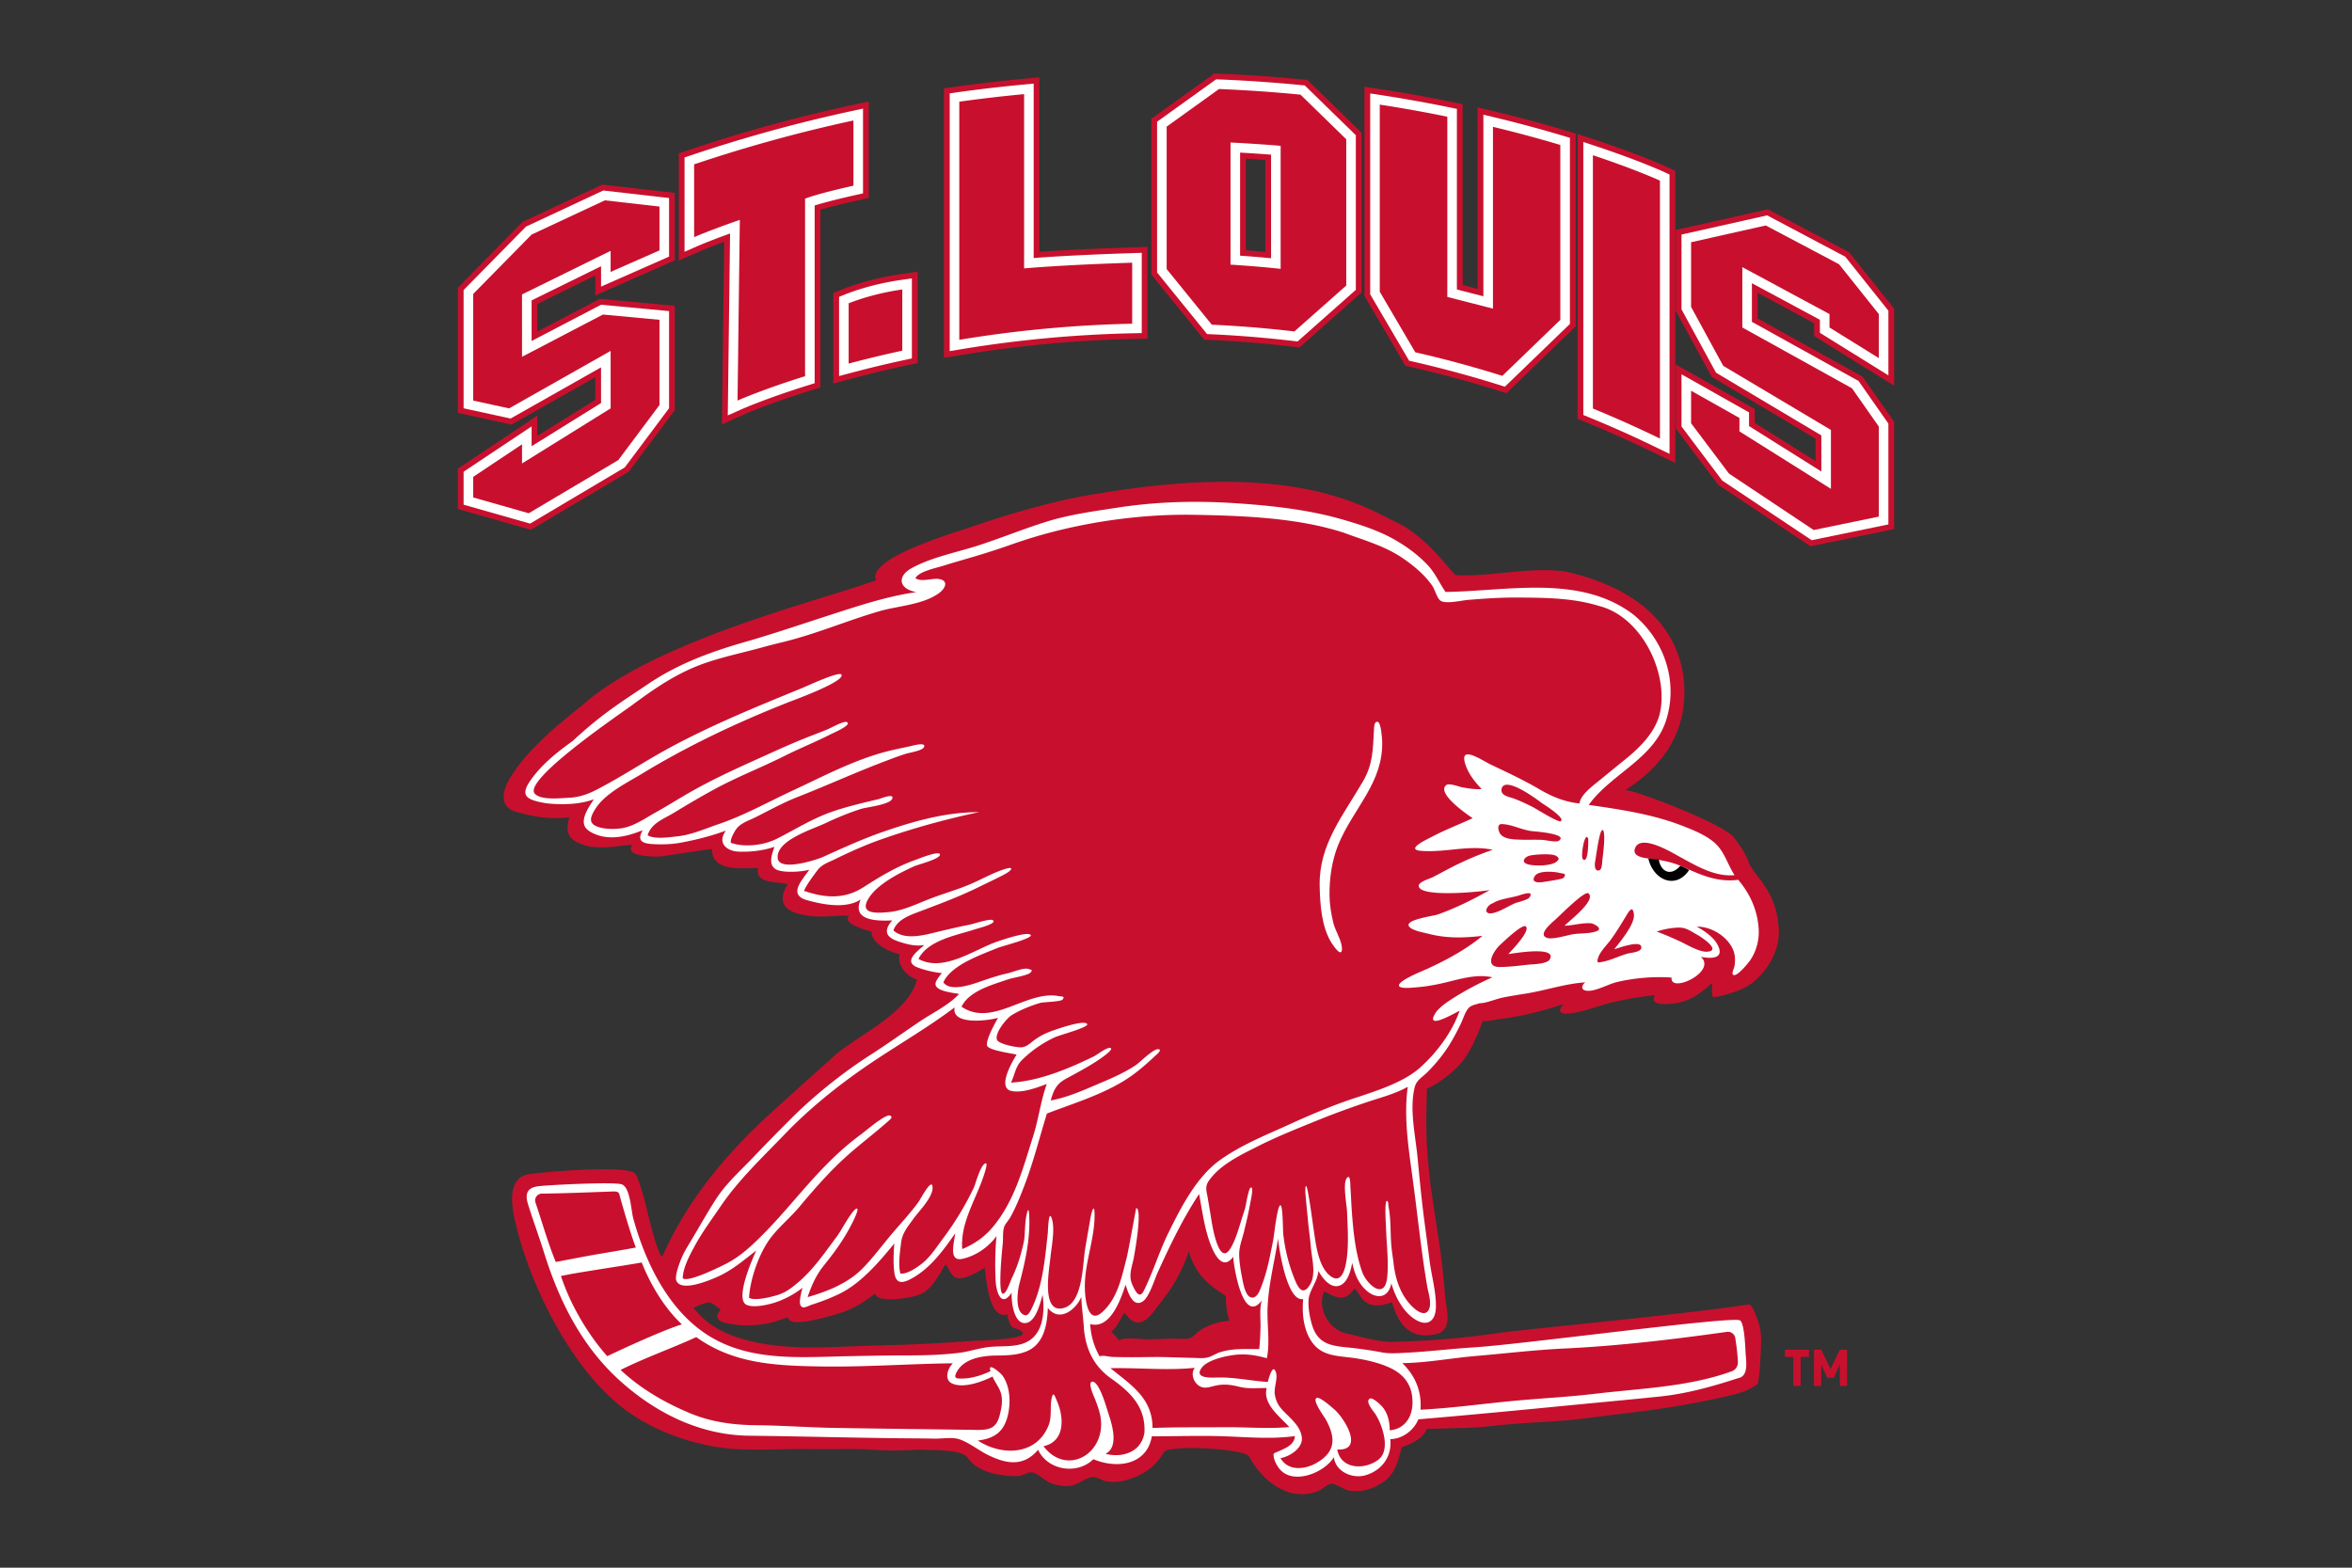 <svg xmlns="http://www.w3.org/2000/svg" viewBox="0 0 960 640" width="960" height="640" xml:space="preserve"><rect x="0" y="0" width="960" height="640" fill="#333333" stroke="none"/><path fill="#C8102E" d="M734.93 553.95v11.825h-2.957v-11.824h-3.422v-2.938h9.802v2.938h-3.423zm16.023 11.825v-8.712l-2.49 5.427h-2.612l-2.49-5.427v8.712h-2.956v-14.762h2.956l3.797 7.883 3.795-7.883h2.956v14.762h-2.956zM726.04 379.361c-.453-8.037-2.895-14.177-7.756-20.509-2.066-2.692-3.494-4.215-4.698-7.304-1.375-3.527-3.593-6.612-5.846-9.62-4.177-5.572-40.175-19.356-44.373-19.356 11.97-7.625 21.172-18.113 23.547-32.514 1.109-6.73 5.756-44.367-47.51-56.62-13.794-2.296-31.22 2.143-45.064 1.378-1.446-.081-10.12-14.047-23.26-21.07-12.694-5.685-40.237-26.224-122.8-12.236-16.247 2.353-37.132 8.49-52.585 13.852-5.521 1.915-42.138 12.505-38.106 21.52-20.175 7.6-89.655 24.215-119.628 50.797-10.533 8.43-22.06 17.752-29.357 29.241-3.268 5.144-5.513 12.283 2.047 14.489 7.034 2.052 14.594 3.296 21.788 2.19-2.203 7.207.298 10.318 8.76 12.083 8.204.992 14.525-1.239 16.917-.604-3.625 4.682 9.494 4.889 12.414 4.455 6.673-.992 13.386-2.066 20.06-2.945 0 9.87 13.167 7.587 18.863 7.827-1.341 6.371 7.49 5.448 12.102 6.522-6.042 9.667 2.17 12.193 9.213 12.99 5.755.865 14.743-.83 15.71.151-2.72 2.87 7.127 5.791 9.213 6.193-.167 4.74 7.427 8.528 11.48 9.214-.992 4.89 2.962 9.05 7.098 10.422-3.474 13.896-24.713 22.994-34.004 31.351-8.8 7.915-17.617 15.798-26.356 23.787-17.795 16.268-33.592 35.363-43.384 57.591-.627 1.611-3.044-4.28-6.488-18.761-2.296-9.988-4.396-14.432-4.561-14.368-1.058-4.078-35.51-1.32-42.726-.228-9.687.681-8.14 12.258-6.515 19.26 6.292 27.112 23.93 62.626 47.122 78.528 11.987 8.22 28.496 13.759 43.354 14.515 7.383.375 15.671.118 23.11 0 6.029-.096 12.514.112 18.578 0 14.49-.27 16.336 1.082 30.813.302 2.76-.149 14.427.137 17.068.906 1.793.523 3.62.755 4.91 2.56 3.29 4.606 8.923 6.171 14.235 6.926 2.227.317 4.53.51 6.766.172 1.45-.219 3.44-1.44 4.83-1.351 2.612.167 5.467 3.551 8.052 4.446 2.515.869 5.443 1.406 8.077.973 2.986-.491 6.019-3.286 8.828-3.52 1.589-.133 3.556 1.18 5.083 1.566 3.293.833 6.223.418 9.447-.578 6.062-1.873 11.033-5.001 14.382-10.947.73-3.419 33.808-1.757 35.036 1.698 5.253 9.885 16.38 18.659 28.135 13.963 1.425-.57 3.913-2.875 5.268-2.963 1.978-.128 5.112 2.384 7.309 2.773 5.052.892 10.09-.732 14.203-3.633 4.704-3.32 5.841-8.596 7.296-14.048 8.458-3.021 9.364-5.74 10.27-7.553 3.258.063 11.298-.296 14.556-.318 5.621-.04 11.048-.746 16.631-1.285 10.933-1.056 21.902-1.184 32.812-2.58 12.523-1.602 25.195-2.928 37.648-4.996a362.127 362.127 0 0 0 18.567-3.597c4.634-1.022 10.502-2.205 14.337-5.24l.016.01c1.324.786 1.866-17.073 1.857-17.944-.026-2.787-.262-5.1-1.172-7.725-.374-1.077-2.226-6.884-3.846-7.067-27.336 4.22-91.969 10.142-103.419 11.831-13.564 2-27.586 3.08-41.293 3.448-6.395.172-13.504-2.065-19.716-3.48-7.066-1.607-11.83-10.147-8.968-17.094 3.42 1.339 8.006 5.438 12.235-1.057 2.464.153 2.719 10.27 15.407 5.437 1.359 2.72 3.814 17.167 19.333 12.688 5.46-2.57 2.894-9.782 2.417-15.557-.438-5.301-1.216-13.133-1.964-18.428-1.14-8.086-3.51-22.23-4.38-30.36-1.597-14.941-1.4-20.47-1.057-35.495 4.997-2.179 11.66-7.37 14.852-11.63 3.599-4.803 5.851-10.541 8.03-16.094 1.506.44 4.553-.415 6.163-.618 3.029-.382 6.071-.889 9.068-1.466 6.01-1.159 11.882-2.85 17.685-4.789-6.411 7.5 10.693 2.07 13.436 1.183 7.83-2.532 15.82-3.898 23.957-4.816-2.85 4.514 5.374 3.691 7.593 3.432 6.463-.755 10.962-4.174 15.608-8.361.156.849-.417 5.084.488 5.662.578.37 4.416-.75 5.088-.936 3.547-.977 7.348-2.223 10.325-4.402 6.686-4.894 11.843-13.728 11.332-22.276-.082-1.443.02.329 0 0l.008.007zm-507.652-71.358c-.016.017-.003.004 0 0-.002.003 0 0 0 0zm91.07 46.376c-.035-.011-.035-.012 0-.002v.001zm53.181 39.405a.07.07 0 0 1 .001-.024v.024zM294.54 537.1l.112.042-.113-.041.001-.002zM397.228 547.4c-13.82 1.057-27.28 1.564-29.028 1.61-4.514.122-9.029.234-13.542.38-9.202.3-18.449.89-27.655.632-14.85-.415-34.599-3.271-43.937-16.186 1.54-.551 4.957-2.256 6.475-2.14 1.106.086 3.608 2.362 4.64 2.863-3.6 4.498.549 5.353 4.587 6.017 6.564 1.08 13.747.462 19.77-1.797 1.043-.328 2.085-.661 3.136-.968.101 4.929 18.783-1 21.426-1.846 5.373-1.719 9.693-4.448 14.108-7.922.63 4.41 16.28 1.685 18.845.135 5.315-2.302 9.23-11.899 9.998-11.968 2.951 3.874 2.114 9.818 15.86 1.359.623 2.618 1.208 21.448 9.364 19.032-.184.08.604 4.833 2.417 5.437 14.418 4.806-16.464 5.362-16.464 5.362zm103.134-18.49v.004c-.001-.001-.002-.003-.001-.005zm-.018-.035c-.005-.005-.005-.005 0-.001zm.946 10.385c-4.133.317-8.536 1.777-11.913 4.198-1.164.835-2.23 2.26-3.575 2.777-1.639.63-4.542.253-6.229.277-3.69.054-7.371.179-11.058.285-2.654.076-9.896-1.161-11.853.47-.761-1.494-2.013-2.44-3.106-3.651 2.73-2.08 3.554-5.108 5.408-7.745 1.628 1.996 3.345 4.458 6.21 3.958 3.548-.618 6.043-4.95 8.083-7.48 5.36-6.648 9.267-13.362 11.974-21.54 2.497 8.967 7.525 13.49 15.111 18.223 0 3.214.323 7.179 1.539 10.184-.198.01-.394.025-.593.04-.567.044.199-.015 0 0l.002.004zm212.358-4.218-.003.004c0-.002.001-.004.003-.005zm-133.895 45.604-.002.002.001-.003h.001zm4.662-137.793v-.001c.064-.034.064-.033 0 0-.002 0 .015-.008 0 0zM595.2 235.498l.006-.06h.001l-.008.06c.002-.02.003-.02 0 0zm5.125 189.011c.003-.007.025-.05 0 0 .002-.004.003-.007 0 0zm37.493-17.03-.005.002c.102-.033.103-.033.005-.002zm-.03.009-.076.02c.478-.157.503-.163.075-.02zm1.598 3.903c.014-.016.374-.052 0 0 .001-.002.048-.007 0 0zm37.67-4.231.001-.001c.176.022.176.023 0 0 0 0 .043.006 0 0zm.505-.806.21-.336.018-.001-.228.336v.001zm22.744-2.147h.005-.006z"/><g fill="#FFF"><path d="M564.146 302.492c-.026-.75-.393-7.662-1.922-7.838-1.463-.168-1.377 2.616-1.431 3.569-.446 7.751-.39 13.682-4.386 20.605-8.017 13.89-18.115 25.842-17.767 42.782.156 7.577.74 16.847 4.904 23.418 1.018 1.607 4.38 6.28 4.193 1.978-.134-3.108-2.758-7.076-3.516-10.23-.885-3.681-1.527-7.488-1.562-11.281-.064-6.909.938-14.122 3.542-20.55 6.033-14.893 18.533-25.328 17.945-42.451-.034-.969.02.602 0 0v-.002zm-23.109 58.525c.016-.413.047-.824.09-1.235-.031.411-.061.823-.09 1.235z"/><path d="M717.827 379.14c-.532-7.633-3.454-14.164-8.342-19.963-8.71 1.127-15.342-2.082-23.013-5.458-4.21-1.852-8.202-2.58-12.704-3.125-2.26-.274-8.013-.7-6.316-4.526 2.484-5.602 14.904 1.933 17.841 3.536 6.874 3.753 14.586 8.46 22.687 7.666-3.028-4.596-4.116-9.92-8.571-13.577-3.553-2.917-8.273-4.825-12.531-6.49-12.319-4.81-25.405-6.736-38.416-8.603 9.23-12.84 26.884-18.857 31.75-35.073 4.79-15.964-1.212-32.492-13.482-42.597-21.742-16.593-51.526-9.583-76.71-9.273-2.536-3.643-4.138-7.585-7.229-10.897-3.676-3.94-8.13-7.256-12.762-9.983-6.713-3.951-13.914-6.301-21.338-8.482-14.41-4.232-29.4-5.857-44.35-6.854-16.23-1.082-32.257-.666-48.336 1.813-9.817 1.514-19.608 2.818-29.11 5.801-9.345 2.935-18.399 6.653-27.708 9.662-8.779 2.838-19.079 4.77-27.2 9.296-5.848 3.26-5.222 8.444 2.047 9.71-12.508 1.81-24.102 5.754-36.073 9.623-11.3 3.652-22.356 7.43-33.786 10.713-14.15 4.064-27.497 8.958-39.755 17.262-10.623 7.194-18.236 11.683-30.616 23.135-6.362 4.613-12.329 9.267-16.968 15.698-4.873 6.755-2.07 8.345 5.847 9.737 0 0 11.266 1.63 19.686-1.59-1.725 2.74-5.279 7.607-3.707 11.003 1.04 2.247 4.918 3.64 6.947 4.094 5.598 1.25 11.522-.336 16.706-2.467-2.604 4.62.226 5.492 4.58 5.699 3.743.177 7.442.054 11.13-.638 6.15-1.153 12.384-2.707 18.252-4.906-3.712 5.138.435 8.444 5.302 8.6 4.956.157 9.814-.392 14.528-1.968-1.04 2.993-2.776 7.578.882 9.328 2.869 1.372 10.333.9 13.346.007-3.097 4.49-8.751 10.23-.957 12.434 6.454 1.825 15.917 3.643 21.907-.254-3.733 8.693 6.59 8.827 12.88 8.52-3.588 4.172-2.714 6.842 2.523 8.596 3.49 1.17 6.868 2.05 10.561 1.47-2.783 2.511-8.855 6.813-2.67 9.158 2.977 1.13 6.693 2.004 9.87 2.287-.9 1.073-1.786 2.177-2.385 3.45l-.002-.001c-1.782 3.92 7.045 4.552 9.387 5.076-4.152 4.528-10.555 7.568-15.639 10.97-6.847 4.582-13.51 9.409-20.455 13.857-11.34 7.26-22.788 16.417-32.344 25.94a870.987 870.987 0 0 0-15.55 15.884c-5.307 5.565-11.113 10.684-15.314 17.223-3.489 5.429-6.64 11.094-9.965 16.625-1.37 2.281-2.852 4.662-3.91 7.105-.747 1.728-2.938 7.356-2.25 9.316 1.75 4.98 13.565-.04 16.503-1.327 6.38-2.793 10.696-6.685 16.156-10.85-2.006 4.347-8.784 20.056-3.893 22.197 2.884 1.263 8.585-.035 11.487-.965 3.92-1.257 8.084-3.491 11.29-6.036-.411 1.438-1.57 5.793-.83 7.152.957 1.759 2.733.347 4.664-.272 3.809-1.222 7.552-2.646 11.165-4.39 8.816-4.254 16.383-13.137 22.446-20.559-.278 3.887-.482 7.979.028 11.874.694 5.289 3.987 4.198 7.7 2.049 7.307-4.231 12.396-11.293 17.134-18.064-.392 3.764-2.872 11.633 2.902 10.403 5.463-1.162 10.716-4.805 13.957-9.295-.553 5.87-.634 12.118-.37 17.987.219 4.844 2.32 11.566 6.574 5.086-.234 3.245.737 12.905 5.694 12.433 4.168-.397 5.978-8.304 6.921-11.524 1.008 7.559.266 17.59-8.69 20.12-4.414 1.247-8.787.684-13.251 1.194-4.116.469-7.764 1.788-11.743 2.313-7.166.944-14.77 1.106-21.985 1.104-8.066-.001-16.12.18-24.185.338-19.467.38-39.963 2.272-57.094-8.796-16.004-10.341-25.221-29.708-30.116-47.413-.94-3.398-1.23-13.135-4.948-14.025-4.189-1.002-30.998.376-34.24.897-4.543.73-4.937 3.558-3.768 7.319 2.04 6.56 4.435 13.006 6.483 19.568 6.218 19.936 15.415 38.396 31.094 52.514 14.716 13.253 32.773 22.175 52.752 22.39 22.302.24 44.62.93 66.935 1.078 2.853.02 5.703.042 8.555.11 2.765.067 7.232-.644 9.89.156 4.014 1.208 8.295 4.71 12.134 6.573 7.435 3.607 14.353 4.855 20.345-2.179 3.876 8.399 15.962 10.363 22.557 3.843 9.52 4.02 21.828 2.496 23.86-9.34 9.868 0 19.675-.353 29.547-.01 9.342.324 19.54 1.25 28.833-.096-.135 3.57-3.786 4.905-6.508 6.176-2.09.976-2.588.496-1.927 3.113.392 1.55 1.457 3.338 2.49 4.475 5.603 6.166 18.01 1.214 21.875-5.134.666 5.993 7.662 8.875 12.806 7.403 6.758-1.935 11.016-7.716 10.2-14.787 4.89 0 9.662-3.568 11.463-8.071 21.516-1.813 43.095-3.904 64.625-6.001 11.35-1.106 22.694-2.133 34.037-3.32 10.97-1.146 21.533-4.127 31.953-7.516 4.165-.777 3.213-6.609 2.988-9.891-.151-2.216-.455-12.796-2.352-13.669-2.995-1.838-88.602 9.789-108.89 11.047-9.249.574-18.432 1.74-27.685 2.188-3.343.162-6.407.426-9.64-.186-3.36-.635-6.856-1.158-10.25-1.596-8.024-1.036-15.16-.344-18.036-9.166-.996-3.053-2.132-8.77-1.323-12.068.878-3.581 3.462-6.397 3.773-10.454 1.415 2.66 4.439 6.752 7.856 6.232 4.004-.608 5.34-6.251 5.963-9.506.869 4.055 2.23 7.851 5.247 10.8 4.335 4.238 9.478 3.886 10.743-2.44 1.388 5.19 4.611 11.302 9.171 14.42 5.324 3.639 8.902 1.201 8.999-4.776.103-6.343-1.824-12.756-2.61-19.03-.71-5.659-1.478-11.311-2.228-16.966v.006c-1.06-8.29-1.864-16.616-2.653-24.933-.857-9.027-3.364-19.634-1.203-28.627.747-3.105 3.02-4.06 5.315-6.371 2.986-3.007 5.81-6.384 8.148-9.925 2.01-3.043 3.674-6.259 5.29-9.522.966-1.952 1.748-4.767 3.118-6.436 1.13-1.379 2.751-1.534 4.679-2.163l-.02.003c2.753 0 6.66-1.769 9.511-2.33 3.023-.595 6.027-1.09 9.073-1.566 8.293-1.292 16.127-4.07 24.55-4.64-1.44 1.112-1.834 2.826-.022 3.313 3.351.9 9.173-2.477 12.482-3.305 7.03-1.76 15.483-2.487 22.765-1.953-.745 6.707 18.71-2.396 11.945-8.46 3.973.773 10.118 1.017 6.668-5.204-1.652-2.98-5.44-5.563-8.38-7.146 5.444 0 11.091 3.12 13.99 7.76 1.646 2.637 1.93 5.17 1.469 8.26-.104.698-1.042 2.767-.802 3.322.975 2.257 6.42-4.425 7.342-5.82 2.428-3.672 3.608-8.283 3.298-12.657-.038-.543.035.496 0 0l.01-.008zm-66.739-27.472c.295-1.286 1.662-12.678 2.961-12.823 1.6.178.142 10.98-.012 12.138-.12.907-.063 3.87-1.216 4.295-2.064.761-2.001-2.443-1.732-3.612.134-.581-.248 1.082 0 0v.002zM406.097 224.585a.403.403 0 0 1-.065.021l.065-.021c-.019.006-.022.006 0 0zm.025 275.24c-3.59 4.697-7.977 7.856-13.38 10.118-.713-9.434 4.076-17.81 7.473-26.361.094-.235 3.478-8.895 2.12-8.66-2.116.368-4.119 8.421-4.914 10.073-3.586 7.455-7.675 14.143-12.62 20.75-2.473 3.307-4.941 7.22-8.176 9.853-1.9 1.548-6.419 4.796-9.127 4.3-.96-3.908-.153-8.787.318-12.698.463-3.831 2.647-6.308 4.846-9.424 2.24-3.174 8.095-8.865 7.98-12.989-.122-4.434-4.836 4.634-5.693 5.826-3.51 4.877-7.763 9.307-11.612 13.93-3.662 4.397-7.066 8.95-11.053 13.073-6.021 6.226-14.461 9.568-22.646 11.932 1.642-4.923 3.521-9.068 6.77-13.094 3.803-4.715 7.287-9.453 10.19-14.782.193-.355 4.448-8.114 3.152-8.264-1.536-.178-6.558 9.198-7.803 10.866-4.902 6.565-9.736 13.76-15.993 19.107-2.664 2.277-5.311 4.345-8.722 5.35-2.425.713-9.024 2.487-11.5 1.087.427-7.607 4.054-18.108 8.71-24.313 3.495-4.658 8.224-8.487 11.968-12.973 5.692-6.82 11.884-13.904 18.45-19.886 5.62-5.121 11.737-9.667 17.393-14.686.917-.813 2.478-1.929 1.019-2.538-1.805-.752-10.066 6.387-11.669 7.557-5.493 4.01-10.153 8.253-14.885 13.085-8.673 8.859-16.232 18.723-24.961 27.545-4.382 4.43-9.148 8.977-14.679 11.938-2.274 1.218-16.26 8.23-18.402 6.295.08-4.339 2.916-9.579 4.93-13.27 3.11-5.693 7.023-10.948 10.666-16.303 7.278-10.696 17.267-20.12 26.223-29.43l-.008.008c9.656-10.045 20.989-19.209 32.429-27.118 12.105-8.368 24.985-15.6 36.738-24.48-1.465 7.321 13.423 5.528 17.71 4.267-1.105 1.959-5.146 9.114-4.458 11.384.582 1.92 10.157 3.133 12.047 3.657-1.852 2.912-7.923 13.389-2.29 14.779 4.317 1.066 10.627-1.312 14.59-2.81-2.474 6.93-3.347 14.392-5.584 21.416-4 12.56-7.244 25.287-15.54 35.891l-.007-.008zm-178.449 15.223-.829.158c-3.246-7.855-5.505-16.156-8.27-24.226-.62-1.807.717-3.674 2.627-3.694 9.362-.097 18.787-.513 28.169-.836 1.482-.051 3.136-.234 3.46 1.213.34 1.517 4.573 16.36 6.717 21.632-4.527.855-9.804 1.733-14.316 2.499-5.873.997-11.708 2.145-17.56 3.255l.002-.001zm20.173 38.61c-8.089-9.143-15.054-21.123-18.888-32.732 4.803-1.03 9.77-1.766 14.625-2.555 5.85-.95 13.25-2.047 18.34-2.97 3.562 9.038 9.278 18.587 16.39 25.252-9.269 2.919-29.37 12.456-30.467 13.005zM397.6 583.74c-19.196-.278-38.36-.478-57.556-.817-10.314-.182-20.618-.982-30.952-1.07-9.394-.078-18.576-1.22-27.338-4.865-10.33-4.298-20.25-10.028-28.448-17.726 9.974-4.987 20.736-8.734 30.891-13.405 15.075 10.892 32.306 11.668 50.342 11.986 18.127.319 36.27-1.067 54.385-1.287-2.253 2.253-3.63 6.79-.24 8.277 4.703 2.064 12.136-.745 16.44-2.873 1.145 2.826 3.213 4.82 3.702 8.09.387 2.595-.157 5.29-.815 7.808-1.512 5.793-4.836 5.986-10.414 5.883-.388-.006.68.012 0 0h.003zm69.535.957c-.31 2.303-1.195 4.252-2.743 5.973l.006-.005c-3.409 3.408-8.574 4.022-13.162 2.852 5.6-2.8 2.624-12.074 1.153-16.54-.75-2.28-3.544-12.591-6.413-12.932-2.32 0 .506 5.935.771 6.617 1.186 3.053 2.417 6.217 2.656 9.514h-.002c.958 14.065-14.402 22.221-23.488 10.233 8.959-1.948 8.358-11.872 5.535-18.355-.857-1.966-1.517-4.332-2.182-1.301-.82 3.735.21 7.548-1.333 11.302-5.042 12.265-19.197 12.343-28.814 6.036 6.669-.834 10.623-3.458 12.243-10.29 1.22-5.15.992-11.484-2.038-16.024l.004.001c-.779-1.174-6.421-6.129-5.031-2.014-3.234 1.558-7.213 2.852-10.832 2.998-2.923.117-4.436.136-3.015-2.57 3.063-5.835 10.934-6.777 16.625-6.812 4.583-.03 10.333-.227 14.24-2.96 5.22-3.652 6.159-10.685 6.377-16.47 4.642 6.07 11.52.733 13.668-4.52.108 3.797.64 7.538.95 11.32l-.004-.08c.416 9.186 3.678 16.755 11.192 22.064 7.954 5.621 14.101 11.63 13.63 21.957-.023.167.038-.86 0 0l.007.006zm-22.172-44.168c8.336 2.36 12.557-10.402 14.464-16.042.913 2.952 2.967 9.648 7.134 6.711 2.56-1.804 4.7-8.96 5.961-11.722 5.022-11.003 10.212-21.926 16.914-32.03.88 4.873 1.61 9.754 2.799 14.572.914 3.704 5.217 19.044 11.12 11.06.264 4.617 4.082 27.87 11.68 17.81-1.025 3.07-.463 7.786-.546 10.979-.078 2.98-.189 5.93-.521 8.894-5.41 0-10.805-.38-16.091 1.318-1.534.493-2.9 1.434-4.4 1.935-2.014.671-4.229.388-6.41.341-4.024-.086-8.04-.246-12.06-.33-4.334-.092-8.67.07-13.006.051-2.688-.01-5.374-.022-8.06-.121-1.177-.044-4.115-.825-5.123-.199-2.392-4.303-3.506-8.291-3.859-13.231.085.024.006.082 0 0l.004.004zm81.218 42.07c-8.622.765-17.445-.012-26.088.052-9.885.073-19.787-.067-29.671.31 0-12.144-8.752-17.564-17.18-24.406 11.36-.25 23.131 1.047 34.42-.16-2.044 2.724-.061 7.053 2.966 7.918 1.862.533 3.9-.314 5.725-.683 3.426-.694 6.039-.324 9.461.507 3.997.97 7.221.44 11.208.539-1.703 6.546 5.385 11.621 9.23 15.914l-.073.007c-.222.019.025-.003 0 0l.002.003zm46.219-26.113c9.942-.11 19.897-2.05 29.803-2.896 12.058-1.028 24.175-2.498 36.258-3.068 22.17-1.043 44.424-3.713 66.406-6.795a3.029 3.029 0 0 1 3.414 2.527c.513 3.275.922 6.478 1.076 9.795a3.85 3.85 0 0 1-2.54 3.784c-17.562 6.374-37.066 6.951-55.362 9.127-10.944 1.3-21.942 1.87-32.916 2.872-12.901 1.179-25.795 3.03-38.742 3.677.54-7.505-2.106-13.815-7.43-19.026h.03l.003.003zm-37.636-9.734c3.71 6.366 9.49 6.659 15.991 7.418 5.475.64 11.747 1.953 16.697 4.286 6.266 2.953 9.43 7.897 9.042 15.018-.3 5.516-3.45 9.941-9.257 10.443 0-3.507-.804-7.13-3.203-9.802-.718-.8-3.744-3.627-4.809-3.173-2.358 1.006 1.494 5.325 2.154 6.35 2.862 4.433 6.347 14.629 1.28 18.564-5.58 4.332-15.384 4.088-16.844-4.104 11.203.615 2.943-12.816-1.233-16.4-1.07-.918-5.916-5.25-7.182-4.654-1.978.93 3.135 7.635 3.875 9.026 3.794 7.133 4.016 12.606-3.404 17.213-4.857 3.014-11.953 3.917-15.222-1.645 3.853-.7 9.19-4.125 8.71-8.444-.571-5.119-5.44-8.285-8.484-11.877-1.405-1.659-2.155-3.428-2.525-5.561-.484-2.789 1.21-6.503.476-8.996-1.239-4.21-2.963 2.152-3.34 3.763-6.907-.427-13.876-2.03-20.824-1.81-2.663.083-9.34.359-6.2-3.955 2.338-3.212 9.626-4.81 13.407-5.277 3.988-.493 7.94-.028 11.809.988.367.096.735.187 1.104.28v-.001l.304.076c1.34-6.484.004-14.013.286-20.69.406-9.595 2.859-18.726 4.29-28.181.287 3.718 3.577 25.989 10.239 24.728-.489 5.497.023 11.582 2.855 16.413.297.509-.381-.651 0 0l.008.004zm42.36-61.602c1.722 13.23 3.113 26.448 5.336 39.595.44 2.597 1.81 6.711.996 9.235-1.32 4.092-5.199 1.264-7.164-.713-4.714-4.74-6.778-11.153-7.502-17.636h.004c-.16-1.4-.377-2.797-.57-4.193h.005l-.178-1.363.003-.002c-.702-5.763-.179-12.013-1.326-17.634-.095-.46.061-2.08-.637-2.15-1.093-.111-.386 10.1-.358 11.121.177 6.536 1.171 13.732.442 20.254-1.038 9.286-8.4 2.603-10.184-2.404-2.795-7.842-3.647-16.707-4.242-24.989-.233-3.242-.33-6.497-.564-9.741-.069-.96.05-5.615-1.522-3.502-1.659 2.23.065 11.034.16 13.723.14 4.073.404 8.135.337 12.213-.062 3.733-.52 18.7-6.972 14.087-4.932-3.526-6.02-12.47-6.855-18.117-.794-5.373-1.457-10.84-2.466-16.175-.91-4.817-1.209-1.852-1.03.534.27 3.512.683 7.25 1.003 10.625.024.255.018.536.064.785.259 2.97.912 7.464 1.114 10.161.36 4.772 2.35 11.328-.394 15.711-3.21 5.13-5.226.193-6.598-3.332-2.193-5.639-3.598-11.542-4.259-17.554-.148-1.344-.117-11.563-1.147-11.667-1.387.33-2.546 12.363-3.025 14.69-1.231 5.972-2.316 12.08-4.497 17.799-.643 1.686-1.71 5.26-3.97 5.224-2.814-.046-3.695-5.863-4.105-7.889-.602-2.983-1.124-6.168-1.237-9.214-.13-3.522 1.162-6.49 1.992-9.912.938-3.875 1.867-7.71 2.542-11.643.082-.479 1.643-7.218.127-6.2-.969.651-1.919 7.347-2.255 8.433-.49 1.59-1.018 3.17-1.512 4.759-1.149 3.697-2.42 8.246-4.451 11.574-4.579 7.505-7.26-8.377-7.73-11.275-.503-3.102-.999-6.193-1.54-9.29-.53-3.042-1.227-4.63.486-7.094 4.897-7.044 14.368-11.142 21.726-14.91l.001.002c7.363-3.583 15.049-6.647 22.626-9.726 6.433-2.615 12.981-4.998 19.558-7.223 5.787-1.96 11.87-3.453 17.24-6.45-1.885 13.663.807 27.898 2.518 41.465l.01.008zm-66.46.319c.001.002.003.004.002.006 0-.002-.003-.004-.003-.007v.001zm98.379-86.438c-5.184 2.268-10.715 5.174-15.49 8.201-2.517 1.594-6.363 4.038-7.906 6.738-3.744 6.553 8.068-.353 10.122-1.348-3.013 8.673-9.217 16.963-15.986 23.082-6.575 5.944-17.075 9.341-25.442 12.13l.003-.001c-9.324 2.98-18.619 6.888-27.533 10.96-9.857 4.5-19.715 8.349-28.644 14.647-9.78 6.899-16.14 19.461-21.315 29.965-3.792 7.696-6.234 16.053-10.073 23.67l.007-.01c-1.814 3.537-3.546-.297-4.46-2.249-1.9-4.059-.4-7.002.45-11.4.36-1.868 3.612-19.987.968-20.23-.041-.003-3.262 17.955-3.878 20.315-2.038 7.806-3.634 16.454-9.975 22.17-6.194 5.582-7.061-6.383-7.099-10.205-.096-10.027 4.099-19.82 3.97-29.736-.065-5.015-1.305-.71-1.685 1.551-.713 4.24-1.488 8.468-2.18 12.712-1.017 6.231-.889 21.672-8.58 23.944-9.529 2.814-6.035-15.81-5.625-20.142.436-4.61 2.007-11.74.661-16.156-1.352-4.438-1.59 4.532-1.687 5.812-1.156 10.397-2.038 21.707-6.732 31.073-.963 1.87-1.785 3.156-3.543 1.97-3.106-2.097-1.992-9.735-1.364-12.177 2.381-9.13 4.497-18.282 4.06-27.797-.104-2.292-.318-3.827-1.029-.84-.672 2.822-.659 6.288-.88 9.2-.134 1.817-.797 4.335-1.202 5.893-1.022 3.952-2.249 7.394-4 11.05-.582 1.214-2.168 6.249-3.591 6.336-2.229.136-.358-17.863-.102-20.388.214-2.113-.107-5.075.63-7.03.449-1.188 1.784-2.597 2.43-3.746 2.332-4.148 4.111-8.67 5.813-13.106 3.67-9.566 6.118-19.525 9.158-29.293 10.364-3.982 20.657-7.07 30.317-12.69 5.12-2.977 9.377-6.625 13.661-10.668.582-.549 3.511-2.872 1.359-2.913-2.073-.04-7.416 5.424-9.202 6.602-4.206 2.776-8.791 4.87-13.422 6.824-6.879 2.902-13.764 6.154-21.16 7.506 1.27-4.517 2.388-6.812 6.49-9.021 4.54-2.445 8.992-4.806 13.28-7.696.57-.384 6.318-4.273 4.58-4.709-1.5-.377-5.536 2.86-6.736 3.44-10.429 5.046-22.217 10.053-33.85 10.701 1.65-3.297 1.672-6.217 4.374-9.101a47.909 47.909 0 0 1 13.684-9.473c1.924-.881 14.08-4.075 13.038-5.382-1.391-1.745-12.007 2.023-14.11 2.753-2.622.91-4.98 2.066-7.233 3.688-1.925 1.386-3.285 3.011-5.666 3.12-1.634.073-9.05-1.269-9.779-3.09-1.099-2.75 4.044-8.838 5.918-10 3.56-2.206 8.022-3.976 11.752-5.047 1.472-.423 8.33-.445 9.087-1.373 1.184-1.452-.41-1.198-1.552-1.41-13.24-2.455-27.04 12.856-39.683 4.337 3.128-6.567 12.973-9.086 19.325-11.278 1.56-.538 7.994-1.514 8.919-2.778.91-1.245.212-.88-.598-1.26-1.965-.922-6.642 1.204-8.88 1.69-3.527.77-6.872 1.888-10.29 3.058-3.355 1.149-12.946 4.837-15.885.617 3.142-7.183 15.894-11.455 22.317-14.12 1.465-.608 14.29-3.867 13.336-5.203-1.192-1.67-12.231 2.199-13.823 2.73-9.407 3.288-21.915 12.6-31.993 7.035 3.854-7.71 15.562-9.633 22.759-11.996 1.782-.586 9.545-2.453 7.59-3.823-1.112-.777-7.92 1.525-9.388 1.813-4.33.849-8.66 1.85-12.936 2.887-5.178 1.255-13.58 3.727-18.25-.516 1.293-3.924 5.68-5.841 9.18-7.164 8.672-3.277 17.34-6.457 25.662-10.556 3.635-1.79 7.366-3.486 10.924-5.421 2.42-1.316 3.684-3.098.035-2.018-4.665 1.38-9.362 4.069-13.85 6.024-5.399 2.353-10.955 3.904-16.469 5.985-5.681 2.145-11.473 5.147-17.603 5.68-3.87.334-11.389 1.033-8.554-4.645 3.152-6.314 12.71-11.15 18.986-14.013 1.79-.817 10.625-2.999 10.681-4.808.06-1.936-8.93 1.762-9.805 2.068-7.772 2.72-14.499 6.78-21.402 11.216-7.751 4.982-15.744 4.454-24.295 1.48 1.351-2.929 3.557-5.798 5.491-8.386 1.822-2.437 4.482-3.21 7.18-4.535 6.175-3.03 12.4-5.822 18.896-8.103 12.927-4.54 26.41-8.262 39.808-11.085l-.012-.002c.003 0 .006 0 .01-.002a.144.144 0 0 1-.048-.004l.047-.01c-.015.001-.015 0-.001-.003-13.262 0-26.286 3.605-38.72 7.907-8.573 2.965-16.505 6.598-24.749 10.326-2.916 1.32-18.178 6.21-18.64.476-.58-7.225 14.11-11.652 19.304-14.112 4.736-2.243 9.675-4.291 14.662-5.9 2.298-.741 11.854-1.681 12.813-4.2.905-2.376-5 .049-5.305.122-6.55 1.587-13.143 3.065-19.52 5.303-7.992 2.804-14.807 7.178-22.308 10.957-5.261 2.652-13.106 3.634-18.712 1.66-.464-1.338 1.377-4.537 2.166-5.631 1.784-2.476 5.26-3.51 7.892-4.833 5.647-2.841 11.213-5.937 17.107-8.242 11.946-4.671 23.612-10.024 35.615-14.562 2.88-1.088 5.717-2.19 8.658-3.104 1.474-.458 6.549-1.232 7.314-2.636 1.273-2.338-4.824-.603-5.208-.519-3.588.796-7.204 1.481-10.754 2.438-13.141 3.541-25.03 9.903-37.307 15.603-10.54 4.894-20.522 10.575-31.581 14.201l.071-.019c-.112.03.016-.004.038-.011-5.267 1.843-10.318 4.063-15.922 4.67-3.26.354-9.217 1.288-12.097-.44 1.523-5.031 6.675-6.711 10.762-9.206 5.343-3.264 10.688-6.41 16.18-9.417 9.342-5.118 19.308-8.94 28.832-13.726 6.204-3.116 12.638-5.688 18.83-8.838 1.142-.58 9.21-3.987 6.595-5.05-1.22-.495-6.51 2.49-7.81 3.014-3.758 1.517-7.554 2.925-11.302 4.468-5.58 2.3-11.08 4.849-16.587 7.324-9.66 4.342-19.275 8.758-28.475 14.023-4.561 2.611-9.002 5.432-13.593 7.984-4.19 2.327-8.57 5.465-13.327 6.42-3.063.616-7.307.6-10.257-.386-4.345-1.454-3.198-4.213-1.088-7.533 3.972-6.25 13.074-10.647 19.226-14.387 18.8-11.43 38.967-20.928 59.424-28.98 3.128-1.231 22.894-8.42 21.737-11.246-.674-1.646-13.347 4.298-15.947 5.365-18.441 7.563-36.946 15.067-54.482 24.58-9.946 5.395-19.367 11.724-29.41 16.905-3.71 1.914-7.271 3.192-11.467 3.366-3.338.137-11.242 1.117-13.863-1.624-5.249-5.49 34.985-32.725 39.475-36.045 7.592-5.616 14.831-10.736 23.457-14.692 9.825-4.507 20.28-6.327 30.607-9.235 2.76-.776 5.552-1.42 8.329-2.13l.001.003c13.221-3.255 25.787-8.684 38.846-12.46 7.605-2.198 17.303-2.544 23.991-7.174 2.89-2 4.515-5.475-.167-5.997-2.345-.261-7.313 1.39-9.213-.36 1.644-2.753 8.271-4.03 11.177-4.943 7.07-2.22 14.226-4.098 21.267-6.445l-.044.013c3.938-1.268 7.812-2.712 11.745-3.988l-.037.013c21.929-7.148 46.928-10.885 69.963-10.445 19.727.376 41.72 1.157 60.655 7.26a.223.223 0 0 1-.026-.01c.026.007-.022-.009-.026-.01 8.322 3.121 16.86 5.414 24.346 10.54 4.45 3.046 8.897 6.769 11.966 11.22 1.004 1.455 1.96 5.238 3.445 6.127 2.262 1.353 8.616-.195 11.05-.392 6.796-.55 13.56-1.024 20.388-.971 11.358.089 22.66.125 33.606 3.573l-.075-.025c.06.018.056.016-.01-.005 16.754 4.468 27.6 26.308 24.698 42.566-1.494 8.37-8.16 14.96-14.486 20.058-3.589 2.892-7.14 5.837-10.713 8.745-2.647 2.154-7.412 5.605-7.84 9.147-6.184-.618-11.374-2.832-16.675-5.95-6.291-3.7-13.006-6.788-19.59-9.939-3.589-1.717-13.288-8.513-10.205.277 1.332 3.8 3.808 6.874 6.527 9.75-2.6.185-5.277-.254-7.83-.686-1.135-.191-5.444-1.916-6.653-.918-4.088 3.378 8.847 12.143 10.806 13.497-5.528 2.566-11.235 4.74-16.635 7.584-2.062 1.088-10.938 5.187-4.545 5.73 9.93.844 19.43-2.514 29.369-.417a126.985 126.985 0 0 0-16.826 7.163c-2.588 1.33-5.137 2.735-7.723 4.063-.887.455-5.431 1.79-5.61 3.309-.603 5.17 25.39 2.616 28.973 1.898-6.763 3.817-14.017 7.434-21.31 10.004-2.037.638-12.682 2.025-11.8 4.549.668 1.913 6.519 2.884 8.26 3.337 7.27 1.891 14.465 1.664 21.865.808-6.73 5.602-14.693 9.864-22.618 13.503-1.881.863-13.336 5.387-11.2 7.219 1.123.963 6.12.338 7.425.233 3.013-.243 6.137-.778 9.093-1.41 6.894-1.476 14.199-4.205 21.342-2.614-.033.014-.067.027-.1.042-.539.235.033-.015 0 0l.008.003zm-185.884 10.883c.008-.003.002-.001 0 0 .001-.001 0 0 0 0zm225.118-66.998c-.006.637.076 9.775-2.173 7.865-.973-.826.322-8.987 1.543-9.124.476.283.686.703.629 1.258-.007.863.003-.256 0 0zm-38.86 25.784c2.379-1.634 7.446-2.214 10.142-3.008 1.19-.351 6.997-2.533 4.662.711-.769 1.067-4.646 1.83-5.883 2.363-2.775 1.193-5.529 3.056-8.447 3.862-4.821 1.33-3.6-2.913-.476-3.928.047-.033.028-.01 0 0h.001zm3.472-32.265c4.027 0 8.392 2.476 12.559 2.883 1.195.116 14.812 1.121 10.832 3.902-1.11.775-5.273-.263-6.604-.33-3.159-.159-6.327.025-9.484-.106-2.362-.098-6.02-.164-7.718-2.18-.813-.965-1.761-4.17.414-4.17h.001zm.028-14.477c1.338-5.352 14.35 4.31 16.176 5.73.327.256 10.127 6.262 7.927 7.573-.994.645-10.294-5.262-11.632-5.92-2.498-1.232-4.96-2.416-7.58-3.374-1.779-.65-5.601-1.171-4.892-4.01l.001.001zm10.524 30.837c-2.893-.952-.935-3.08 1.015-3.52 1.965-.443 8.975-.976 10.731.145 1.402.894 1.19 1.565.002 2.457-2.274 1.707-9.181 1.765-11.748.917-.202-.066.496.164 0 0zm3.094 4.744c1.518-2.241 7.805-1.74 9.996-1.192 1.439.361 3.204.129 1.626 2.05-.465.566-6.97 1.432-7.996 1.635-1.22.242-5.799.717-3.627-2.494.279-.413-.294.434 0 0l.001.001zm-48.042-11.288-.037-.005.036-.022v.026c-.012-.002 0-.01 0 0zm8.3 27.107c-.11.035-.006.002 0 0-.014.004-.012.003 0 0zm-11.134 3.952-.001.015-.014-.009.015-.005c-.001.004-.005.002 0 0zm56.864 14.408c-1.123 1.905-7.25 1.938-8.84 2.115-3.719.414-7.663.906-11.404.947-6.78.074-2.618-6.752.329-9.357 1.13-1 8.898-8.52 10.21-7.185 1.931 1.965-6.267 10.146-7.135 11.26 1.45-.165 20.248-3.554 16.84 2.22-.14.238.184-.311 0 0zm19.044-11.52c-2.765.975-6.018.772-8.902 1.109-2.649.309-8.923 2.483-11.38 1.526-3.718-1.447 2.288-6.263 3.808-7.647 1.781-1.62 11.804-11.71 13.248-10.495 3.369 2.835-8.043 11.384-9.718 13.215 3.529-.075 7.298-1.285 10.816-.963 1.066.097 5.162 2.195 2.126 3.255-.195.068.27-.095 0 0h.002zm18.337 6.827c-.237 1.702-4.163 1.893-5.498 2.26-3.335.913-6.785 2.67-10.14 3.334-2.109.417-2.762.696-1.865-1.919.797-2.325 3.82-5.325 5.213-7.275 2.307-3.231 4.28-6.468 6.324-9.87.988-1.645 2.532-4.075 2.96-.314.473 4.136-5.864 11.503-8.035 14.295 1.667-.48 11.65-4.223 11.041-.51-.03.22.044-.266 0 0zm22.836-5.424c1.724.959 9.983 6.398 4.159 6.926-3.213.292-8.645-3.055-11.44-4.328-3.047-1.389-6.09-2.736-9.244-3.874 2.663-.98 6.522-1.668 9.317-1.64 2.785.03 4.718 1.536 7.207 2.916.225.125-.23-.128 0 0z"/></g><path fill="#010101" d="M687.346 354.1c-.49-.229-.985-.443-1.484-.65-3.658 4.228-7.85 2.854-8.819-2.576-1.422-.165-2.848-.207-4.266-.426 1.965 8.595 10.822 12.824 16.394 5.136.096-.133.174-.28.261-.42a36.839 36.839 0 0 0-2.086-1.064z"/><g fill="#C8102E"><path d="m738.983 223.03-37.66-25.107-17.342-23.048v-26.097l32.254 18.203v5.669l24.826 15.597v-9.171l-42.4-25.252-14.68-26.948v-32.99l37.635-8.444 33.1 17.524 18.404 23.058v31.426l-32.645-20.284v-5.215l-23.067-12.42v10.474l42.806 23.739 12.905 18.436V216l-34.137 7.028v.002zm-55.197-33.997-8.99-4.368a468.249 468.249 0 0 0-27.005-12.082l-3.882-1.592V54.702l8.23 2.739c17.759 5.908 27.608 10.433 28.018 10.623l3.629 1.68v119.289zM614.87 160.52l-3.546-1.113a457.728 457.728 0 0 0-35.046-9.49l-2.635-.6-16.721-28.509V35.409l7.208 1.11a583.68 583.68 0 0 1 27.862 4.99l5.003 1.024v73.824l6.125 1.575V43.841l7.718 1.856a526.529 526.529 0 0 1 27.83 7.49l4.46 1.335v78.719l-28.258 27.279zm-84.484-18.669-2.783-.328a470.152 470.152 0 0 0-33.276-2.72l-2.803-.13-21.59-26.612V48.495L495.675 30l2.155.088c11.189.46 22.49 1.241 33.593 2.325l2.187.214 22.137 21.582v65.169l-25.363 22.473zm-21.878-39.656c2.642.197 5.302.418 7.95.659V65.319c-2.64-.195-5.3-.373-7.95-.532v37.408zm-123.216 43.912V36.07l5.39-.752a599.862 599.862 0 0 1 26.736-3.112l6.84-.642v71.25c10.314-.733 22.667-1.328 37.653-1.816l6.459-.212v37.491l-6.123.13a490.691 490.691 0 0 0-69.676 6.495l-7.28 1.207zm-45.156 10.468v-36.983l3.934-1.573c3.897-1.557 12.108-4.415 23.313-6.046l7.158-1.043v37.283l-4.936 1.066a468.647 468.647 0 0 0-21.603 5.2l-7.866 2.097v-.001z"/><path d="m294.663 173.231.938-74.545c-6.18 2.294-9.612 3.78-9.777 3.853l-8.762 3.837V62.6l4.26-1.434a611.216 611.216 0 0 1 65.704-18.101l7.574-1.635v39.381l-4.889 1.095c-2.27.508-9.52 2.162-14.855 3.722v72.544l-4.388 1.372c-17.028 5.328-26.78 9.653-26.877 9.695l-8.931 3.99.003.001zm-77.974 43.057-29.809-8.48V191.33l32.45-21.633v8.253l23.652-14.703v-9.25L208.8 173.345l-21.919-4.774v-51.128l26.435-26.869 32.53-15.202 29.587 3.374v27.546l-32.45 14.316v-8.15l-23.653 11.635v11.243l25.522-13.326 30.58 2.85v42.575l-18.803 25.144-39.94 23.708z"/></g><path fill="#FFF" d="m739.47 220.534-36.513-24.342-16.63-22.103v-21.294l27.563 15.555v5.595l29.517 18.545v-14.748l-42.994-25.605-14.086-25.86V95.764l34.957-7.843 31.904 16.89 17.586 22.036v26.385l-27.954-17.369v-5.312l-27.758-14.947v15.783l43.54 24.147 12.17 17.387v41.168l-31.303 6.446zm-58.03-35.249-5.618-2.73a471.24 471.24 0 0 0-27.141-12.143l-2.427-.995V57.955l5.144 1.712c17.686 5.883 27.371 10.34 27.775 10.527l2.268 1.05v114.041zm-67.198-27.42-2.216-.696a459.964 459.964 0 0 0-35.227-9.538l-1.646-.376-15.886-27.084V38.144l4.505.693a580.727 580.727 0 0 1 27.75 4.971l3.126.64v73.728l10.816 2.782v-74.14l4.824 1.16a524.44 524.44 0 0 1 27.705 7.456l2.788.835v75.976l-26.54 25.619zm-84.626-18.467-1.74-.204a472.703 472.703 0 0 0-33.442-2.735l-1.75-.08-20.404-25.15V49.698l24.108-17.32 1.348.055a598.678 598.678 0 0 1 33.462 2.316l1.365.133 20.84 20.318v63.124l-23.787 21.076zm-23.455-35.02c4.195.292 8.423.644 12.641 1.052V63.143a591.958 591.958 0 0 0-12.64-.842v42.076zM387.637 143.34V38.11l3.369-.471a597.09 597.09 0 0 1 26.63-3.1l4.275-.401v71.199c10.755-.815 23.925-1.471 40.075-1.997l4.038-.132v32.77l-3.827.08a493.032 493.032 0 0 0-70.01 6.526l-4.55.754v.002zm-45.156 10.18V121.18l2.459-.983c3.8-1.519 11.813-4.306 22.78-5.903l4.474-.651v32.676l-3.085.666a469.865 469.865 0 0 0-21.712 5.226l-4.916 1.31zm-45.426 16.073.935-74.279c-8.427 3.034-13.05 5.05-13.105 5.073l-5.478 2.4V64.286l2.662-.896a608.79 608.79 0 0 1 65.45-18.031l4.735-1.022v34.597l-3.056.685c-2.808.628-11.292 2.57-16.688 4.27v72.56l-2.742.857c-17.207 5.384-27.038 9.75-27.135 9.793l-5.58 2.494h.002zm-80.695 44.16-27.134-7.718v-13.45l27.758-18.506v8.09l28.344-17.62v-14.578l-36.904 20.89-19.198-4.18v-48.278l25.465-25.882 31.547-14.743 26.848 3.062v23.924L245.33 117.01v-8.32l-28.345 13.943v16.575l28.34-14.798 27.762 2.587v39.658l-18.056 24.145-38.67 22.954z"/><path fill="#C8102E" d="M690.237 98.893v26.39l13.097 24.044 43.983 26.194v24.043l-37.337-23.457v-5.473l-19.743-11.142v13.293l15.443 20.525 34.6 23.066 26.584-5.473v-36.75l-10.946-15.637-44.765-24.826v-24.632l35.577 19.157v5.474l20.134 12.51v-17.983l-16.225-20.33-29.908-15.835m-70.567-28.674v103.418c9.073 3.719 18.2 7.79 27.367 12.245V73.742s-9.686-4.484-27.367-10.366zM577.67 143.82a462.006 462.006 0 0 1 35.527 9.619l23.673-22.854V59.18a519.418 519.418 0 0 0-27.497-7.4v74.22l-18.636-4.792V47.64a574.396 574.396 0 0 0-27.563-4.938v76.408l14.494 24.71h.002zM530.817 38.639a592.034 592.034 0 0 0-33.244-2.3l-21.385 15.363v58.14l18.426 22.711a475.139 475.139 0 0 1 33.72 2.757l21.159-18.747V56.847L530.817 38.64zm-8.105 71.115c-6.92-.73-13.744-1.3-20.46-1.717V58.18c6.982.342 13.807.798 20.46 1.355v50.218zm-104.711-.18V38.433a590.62 590.62 0 0 0-26.455 3.08v97.217a496.172 496.172 0 0 1 70.568-6.578v-24.904c-15.692.512-31.134 1.224-44.113 2.326zm-71.61 14.254v24.606a471.697 471.697 0 0 1 21.893-5.271v-25c-10.718 1.56-18.502 4.309-21.893 5.665zm1.954-74.648a602.35 602.35 0 0 0-65.029 17.915v29.713s6.588-2.889 18.654-7.037l-.93 73.76s9.885-4.423 27.562-9.954V81.105c4.951-1.917 15.901-4.442 19.744-5.302V49.18zm-79.168 35.15-22.285-2.541-29.908 13.976-23.848 24.24v43.526l14.66 3.193 41.442-23.457v23.457l-36.163 22.48v-7.819l-19.94 13.293v8.405l22.676 6.451 36.555-21.698 16.81-22.48V130.56l-23.066-2.15-33.036 17.25V120.2l36.164-17.789v8.601l19.939-8.796"/></svg>

